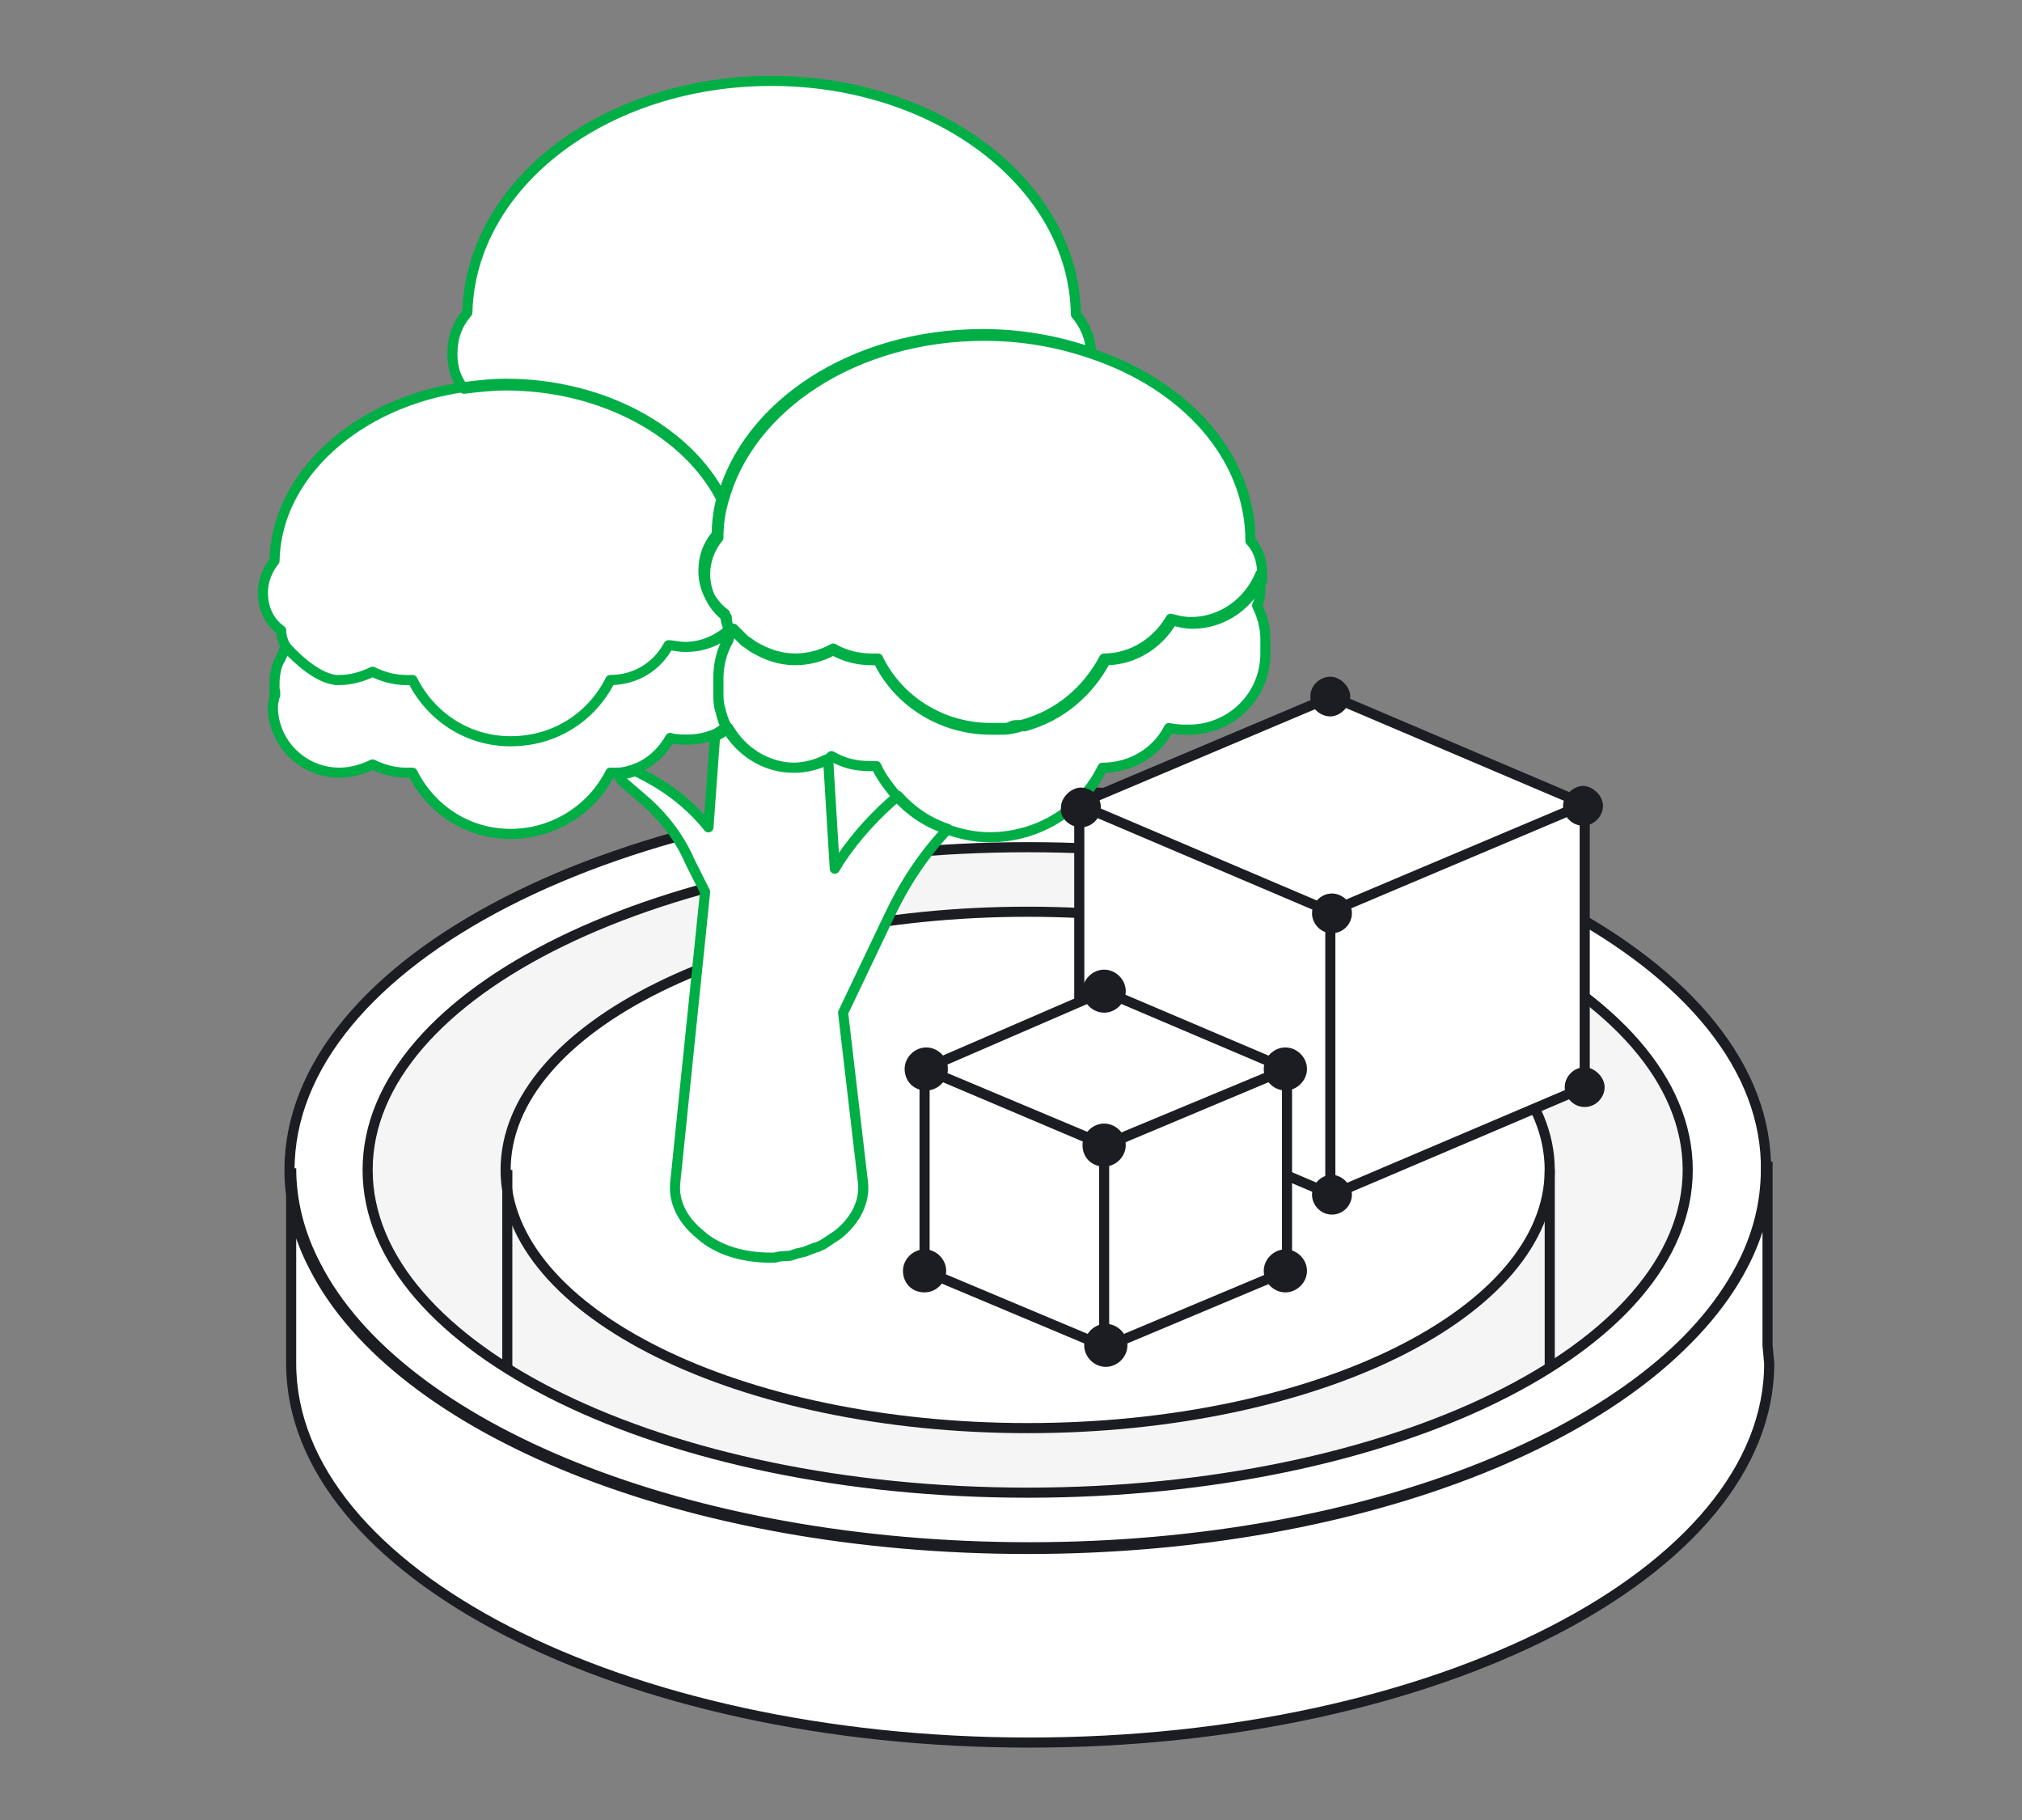 <svg width="200" height="180" viewBox="0 0 200 180" fill="none" xmlns="http://www.w3.org/2000/svg">
<rect x="0" y="0" width="200" height="180" fill="#808080" stroke="none"/>
<path d="M174.831 133.058V114.888C174.831 115.052 174.831 115.38 174.831 115.543C174.831 118.817 174.009 122.091 172.364 125.201C163.977 141.242 135.527 153.027 101.815 153.027C67.938 153.027 39.489 141.242 31.266 125.201C29.622 122.091 28.799 118.817 28.799 115.543V134.858C28.799 155.483 61.525 172.342 101.815 172.342C142.105 172.342 174.995 155.483 174.995 134.858L174.831 133.058ZM174.666 115.707C174.666 118.981 173.844 122.254 172.2 125.364C163.813 141.406 135.363 153.191 101.651 153.191C67.774 153.191 39.324 141.406 31.102 125.364C29.457 122.254 28.635 118.981 28.635 115.707C28.635 95.082 61.36 78.223 101.651 78.223C141.447 78.223 174.009 94.591 174.666 114.888C174.666 115.216 174.666 115.379 174.666 115.707Z" fill="white" stroke="#1C1D22" stroke-miterlimit="10"/>
<path d="M101.65 147.627C137.707 147.627 166.937 133.336 166.937 115.708C166.937 98.08 137.707 83.789 101.65 83.789C65.593 83.789 36.363 98.08 36.363 115.708C36.363 133.336 65.593 147.627 101.65 147.627Z" fill="#F6F5F5" stroke="#1C1D22" stroke-miterlimit="10"/>
<path d="M101.649 141.242C130.168 141.242 153.286 129.81 153.286 115.707C153.286 101.604 130.168 90.172 101.649 90.172C73.13 90.172 50.012 101.604 50.012 115.707C50.012 129.81 73.13 141.242 101.649 141.242Z" fill="white" stroke="#1C1D22" stroke-miterlimit="10"/>
<path d="M50.178 115.707V135.349M153.288 115.707V135.186" stroke="#1C1D22" stroke-miterlimit="10"/>
<path d="M87.998 90.498L83.393 100.156L85.366 117.015C85.531 118.816 84.709 120.616 82.9 122.09L81.42 123.072L81.419 123.072C81.091 123.235 80.762 123.399 80.597 123.399C80.269 123.563 80.104 123.563 79.775 123.726C79.446 123.89 78.953 123.89 78.624 124.054C78.46 124.054 78.295 124.217 77.966 124.217C77.637 124.217 77.144 124.217 76.651 124.381H76.157C73.691 124.381 71.059 123.726 69.25 122.09C67.441 120.616 66.619 118.816 66.784 117.015L69.744 88.206L68.264 85.26C67.277 82.969 65.797 81.004 63.988 79.367L61.521 77.239C61.357 77.076 61.192 76.748 61.192 76.585C61.85 76.585 62.343 76.421 62.837 76.257C65.632 77.567 68.099 79.367 70.073 81.823L70.73 72.82C71.183 72.67 71.498 72.381 71.928 72.082C71.912 72.055 71.897 72.028 71.882 72.001C71.856 71.964 71.832 71.926 71.809 71.886C71.355 72.197 71.035 72.501 70.566 72.656C69.744 72.984 68.921 73.147 67.935 73.147H67.934C67.441 73.147 66.784 73.147 66.29 72.984C65.468 74.457 64.152 75.603 62.672 76.094C62.179 76.257 61.686 76.421 61.028 76.421H60.37C58.561 80.022 54.779 82.477 50.503 82.477C46.227 82.477 42.609 80.022 40.8 76.421H40.143C38.992 76.421 37.84 76.094 36.854 75.603C35.867 76.094 34.716 76.421 33.565 76.421C29.947 76.421 26.987 73.475 26.987 69.874C26.987 69.546 27.151 69.055 27.151 68.728V68.237C27.151 68.398 27.191 68.52 27.212 68.621C27.26 68.448 27.151 68.206 27.151 68.073V67.582C27.151 66.763 27.316 65.945 27.645 65.29C27.809 65.127 27.809 64.963 27.809 64.963C27.809 64.799 27.973 64.799 27.973 64.636C27.973 64.472 28.138 64.144 28.302 63.981C27.973 63.49 27.809 62.835 27.809 62.344C26.658 61.526 26 60.216 26 58.579C26 57.433 26.493 56.288 27.151 55.469C27.315 46.989 35.313 39.809 45.78 38.299C45.044 37.35 44.747 36.253 44.747 35.008C44.747 33.371 45.241 32.062 46.227 30.916C46.556 18.149 59.877 8 76.322 8C92.767 8 106.252 18.312 106.416 31.08C107.238 32.062 107.896 33.371 107.896 34.845C104.607 33.699 100.989 33.044 97.207 33.044C84.38 33.044 73.855 40.083 71.388 49.413C71.378 49.393 71.368 49.374 71.359 49.354C71.049 50.474 70.895 51.739 70.895 52.85C70.073 53.832 69.579 54.978 69.579 56.451C69.579 57.398 69.807 58.255 70.214 58.997C69.91 58.334 69.744 57.59 69.744 56.779C69.744 55.469 70.237 54.16 71.059 53.178C71.059 51.868 71.224 50.722 71.553 49.576C74.019 40.246 84.544 33.208 97.371 33.208C101.154 33.208 104.772 33.862 108.061 35.008C117.27 38.118 123.683 45.157 123.683 53.505C124.341 54.16 124.834 55.305 124.834 56.615V56.942C124.783 57.068 124.728 57.191 124.67 57.313V57.924C124.67 58.579 124.67 59.234 124.341 59.889C124.834 60.871 125.163 62.017 125.163 63.162V63.981V64.636C125.163 68.891 121.71 72.165 117.599 72.165C116.941 72.165 116.283 72.165 115.625 72.001C114.474 74.293 112.007 75.93 109.047 75.93C107.074 80.022 102.798 82.805 97.865 82.805C96.43 82.805 94.996 82.497 93.711 82.031C91.266 84.637 89.469 87.406 87.998 90.498Z" fill="white"/>
<path d="M67.77 63.981C69.415 63.981 70.895 63.49 72.21 62.344C72.21 62.344 72.21 62.344 72.046 62.18C71.882 61.689 71.717 61.198 71.717 60.707C70.401 59.725 69.579 58.252 69.579 56.451C69.579 54.978 70.073 53.832 70.895 52.85C70.895 51.704 71.059 50.395 71.388 49.249C68.099 42.702 59.712 37.955 50.01 37.955C48.694 37.955 47.214 38.118 45.898 38.282C35.374 39.755 27.316 46.957 27.151 55.469C26.493 56.288 26 57.433 26 58.579C26 60.216 26.658 61.526 27.809 62.344C27.809 62.835 27.973 63.49 28.302 63.981M67.77 63.981C67.112 63.981 66.619 63.817 66.126 63.817C64.975 65.945 62.837 67.255 60.37 67.255C58.561 70.856 54.943 73.311 50.503 73.311C46.227 73.311 42.609 70.856 40.8 67.255C40.636 67.255 40.472 67.255 40.143 67.255C38.992 67.255 37.84 66.927 36.854 66.436C35.867 66.927 34.716 67.255 33.565 67.255C33.4 67.255 33.236 67.255 33.236 67.255C31.591 67.091 29.618 65.454 28.302 63.981M67.77 63.981C69.415 63.981 70.895 63.326 72.046 62.344C72.21 62.508 72.21 62.508 72.21 62.671C72.21 62.835 72.046 63.162 72.046 63.162C71.388 64.308 71.059 65.618 71.059 66.927C71.059 67.254 71.059 67.418 71.059 67.746C71.059 67.909 71.059 68.237 71.059 68.4C71.059 68.891 71.059 69.546 71.224 70.037C71.388 70.692 71.553 71.347 71.882 71.838C71.388 72.165 71.059 72.493 70.566 72.656C69.744 72.984 68.921 73.147 67.935 73.147C67.441 73.147 66.784 73.147 66.29 72.984C65.468 74.457 64.152 75.603 62.672 76.094C62.179 76.257 61.686 76.421 61.028 76.421C60.699 76.421 60.535 76.421 60.37 76.421C58.561 80.022 54.779 82.477 50.503 82.477C46.227 82.477 42.609 80.022 40.8 76.421C40.472 76.421 40.307 76.421 40.143 76.421C38.992 76.421 37.84 76.094 36.854 75.603C35.867 76.094 34.716 76.421 33.565 76.421C29.947 76.421 26.987 73.475 26.987 69.874C26.987 69.546 27.151 69.055 27.151 68.728C27.316 68.564 27.151 68.237 27.151 68.073C27.151 67.909 27.151 67.746 27.151 67.582C27.151 66.763 27.316 65.945 27.645 65.29C27.809 65.127 27.809 64.963 27.809 64.963C27.809 64.799 27.973 64.799 27.973 64.636C27.973 64.472 28.138 64.144 28.302 63.981M87.998 90.498L83.393 100.156L85.366 117.015C85.531 118.816 84.709 120.616 82.9 122.09C82.406 122.417 81.913 122.744 81.42 123.072C81.091 123.235 80.762 123.399 80.597 123.399C80.269 123.563 80.104 123.563 79.775 123.726C79.446 123.89 78.953 123.89 78.624 124.054C78.46 124.054 78.295 124.217 77.966 124.217C77.637 124.217 77.144 124.217 76.651 124.381C76.486 124.381 76.322 124.381 76.157 124.381C73.691 124.381 71.059 123.726 69.25 122.09C67.441 120.616 66.619 118.816 66.784 117.015L69.744 88.206L68.264 85.26C67.277 82.969 65.797 81.004 63.988 79.367L61.521 77.239C61.357 77.076 61.192 76.748 61.192 76.585C61.85 76.585 62.343 76.421 62.837 76.257C65.632 77.567 68.099 79.367 70.073 81.823L70.73 72.82C71.224 72.656 71.553 72.329 72.046 72.001C73.362 74.293 75.828 75.93 78.624 75.93C79.775 75.93 80.926 75.603 81.913 75.112L82.571 85.915L83.064 85.096C84.709 82.641 86.682 80.513 88.82 78.713C90.135 80.186 91.78 81.332 93.753 81.986C91.287 84.605 89.478 87.388 87.998 90.498ZM100.002 71.838C99.674 72.001 99.509 72.001 99.18 72.165C99.838 72.165 100.496 72.001 100.989 71.838C100.825 71.674 100.331 71.674 100.002 71.838ZM72.375 62.18C72.375 62.344 72.375 62.344 72.375 62.18ZM106.416 31.08C106.252 18.312 92.767 8 76.322 8C59.877 8 46.556 18.149 46.227 30.916C45.241 32.062 44.747 33.371 44.747 35.008C44.747 36.318 45.076 37.464 45.898 38.446C47.214 38.282 48.694 38.118 50.01 38.118C59.712 38.118 68.099 42.865 71.388 49.413C73.855 40.083 84.38 33.044 97.207 33.044C100.989 33.044 104.607 33.699 107.896 34.845C107.896 33.371 107.238 32.062 106.416 31.08ZM72.21 62.508H72.375C72.539 62.508 72.539 62.344 72.539 62.344L72.704 62.508C73.033 62.835 73.362 63.162 73.691 63.49C74.019 63.653 74.348 63.981 74.677 64.144C75.828 64.799 77.144 65.29 78.624 65.29C79.94 65.29 81.255 64.963 82.406 64.308C83.558 64.963 84.873 65.29 86.189 65.29C86.353 65.29 86.682 65.29 86.847 65.29C88.82 69.382 93.096 72.165 98.029 72.165C98.522 72.165 98.851 72.165 99.345 72.165C99.674 72.001 99.838 72.001 100.167 71.838C100.66 71.674 100.989 71.674 101.318 71.838C104.936 70.856 107.732 68.4 109.376 65.29C112.172 65.29 114.639 63.653 115.954 61.362C116.612 61.526 117.27 61.689 117.928 61.689C121.052 61.689 123.683 59.725 124.834 56.942C124.834 57.106 124.834 57.27 124.834 57.433C124.834 57.106 124.834 56.942 124.834 56.615C124.834 55.305 124.341 54.16 123.683 53.505C123.683 45.157 117.27 38.118 108.061 35.008C104.772 33.862 101.154 33.208 97.371 33.208C84.544 33.208 74.019 40.246 71.553 49.576C71.224 50.722 71.059 51.868 71.059 53.178C70.237 54.16 69.744 55.469 69.744 56.779C69.744 58.579 70.566 60.052 71.882 61.034C71.882 61.526 72.046 62.017 72.21 62.508ZM27.151 68.891C27.151 68.728 27.151 68.564 27.151 68.237C27.151 68.564 27.316 68.728 27.151 68.891ZM125.163 63.981C125.163 63.817 125.163 63.49 125.163 63.162C125.163 62.017 124.834 60.871 124.341 59.889C124.67 59.234 124.67 58.579 124.67 57.924C124.67 57.761 124.67 57.433 124.67 57.27C124.67 57.106 124.67 56.942 124.67 56.779C123.519 59.561 120.888 61.526 117.763 61.526C117.105 61.526 116.447 61.362 115.79 61.198C114.474 63.49 112.007 65.127 109.212 65.127C107.567 68.237 104.772 70.692 101.154 71.674C100.496 71.838 99.838 72.001 99.345 72.001C98.851 72.001 98.522 72.001 98.029 72.001C93.096 72.001 88.82 69.219 86.847 65.127C86.682 65.127 86.353 65.127 86.189 65.127C84.873 65.127 83.558 64.799 82.406 64.144C81.255 64.799 79.94 65.127 78.624 65.127C77.144 65.127 75.828 64.636 74.677 63.981C74.348 63.817 74.019 63.49 73.691 63.326C73.362 62.999 73.033 62.671 72.704 62.344L72.539 62.18C72.539 62.18 72.539 62.344 72.375 62.344C72.375 62.344 72.046 63.162 72.046 63.326C71.388 64.472 71.059 65.781 71.059 67.091C71.059 67.255 71.059 67.582 71.059 67.909C71.059 68.073 71.059 68.4 71.059 68.564C71.059 69.219 71.059 69.71 71.224 70.201C71.388 70.856 71.553 71.51 71.882 72.001C73.197 74.293 75.664 75.93 78.46 75.93C79.611 75.93 80.762 75.603 81.749 75.112C81.913 75.112 82.077 74.948 82.242 74.784C83.393 75.439 84.544 75.766 86.024 75.766C86.353 75.766 86.518 75.766 86.682 75.766C87.175 76.912 87.998 77.894 88.655 78.713C89.971 80.186 91.616 81.332 93.589 81.986C94.905 82.477 96.385 82.805 97.865 82.805C102.798 82.805 107.074 80.022 109.047 75.93C112.007 75.93 114.474 74.293 115.625 72.001C116.283 72.165 116.941 72.165 117.599 72.165C121.71 72.165 125.163 68.891 125.163 64.636C125.163 64.472 125.163 64.308 125.163 63.981Z" stroke="#00AE46" stroke-miterlimit="10" stroke-linecap="round" stroke-linejoin="round"/>
<path d="M131.586 118.159V90.333ZM156.747 79.529V107.52L131.75 118.159L106.754 107.52V79.529" fill="white"/>
<path d="M131.586 118.159V90.333M156.747 79.529V107.52L131.75 118.159L106.754 107.52V79.529" stroke="#1C1D22" stroke-miterlimit="10" stroke-linecap="round" stroke-linejoin="round"/>
<path d="M156.741 79.529L131.58 90.169L106.584 79.529L131.745 68.89L156.741 79.529Z" fill="white" stroke="#1C1D22" stroke-miterlimit="10" stroke-linecap="round" stroke-linejoin="round"/>
<path d="M129.61 68.89C129.61 67.744 130.596 66.926 131.583 66.926C132.57 66.926 133.556 67.908 133.556 68.89C133.556 69.872 132.57 70.854 131.583 70.854C130.596 70.854 129.61 70.036 129.61 68.89ZM156.579 81.658C157.731 81.658 158.553 80.675 158.553 79.693C158.553 78.711 157.566 77.729 156.579 77.729C155.593 77.729 154.606 78.711 154.606 79.693C154.606 80.675 155.428 81.658 156.579 81.658ZM106.916 81.821C108.067 81.821 108.889 80.839 108.889 79.857C108.889 78.711 107.902 77.893 106.916 77.893C105.929 77.893 104.942 78.875 104.942 79.857C104.778 80.839 105.764 81.821 106.916 81.821ZM156.744 109.484C157.895 109.484 158.717 108.502 158.717 107.52C158.717 106.538 157.731 105.556 156.744 105.556C155.593 105.556 154.771 106.538 154.771 107.52C154.771 108.502 155.593 109.484 156.744 109.484ZM106.751 109.648C107.902 109.648 108.889 108.666 108.889 107.52C108.889 106.374 107.902 105.392 106.751 105.392C105.6 105.392 104.613 106.374 104.613 107.52C104.613 108.666 105.6 109.648 106.751 109.648ZM131.748 92.297C132.899 92.297 133.721 91.315 133.721 90.333C133.721 89.187 132.734 88.369 131.748 88.369C130.596 88.369 129.774 89.351 129.774 90.333C129.774 91.315 130.596 92.297 131.748 92.297ZM131.748 120.124C132.899 120.124 133.721 119.142 133.721 118.16C133.721 117.178 132.734 116.195 131.748 116.195C130.596 116.195 129.774 117.178 129.774 118.16C129.774 119.142 130.596 120.124 131.748 120.124Z" fill="#1C1D22"/>
<path d="M109.212 133.22V113.25ZM109.212 113.25L91.451 105.721V125.69L109.376 133.22L127.301 125.69V105.721L109.212 113.25ZM109.212 98.027L91.451 105.721L109.376 113.25L127.301 105.721L109.212 98.027Z" fill="white"/>
<path d="M109.212 133.22V113.25M109.212 113.25L91.451 105.721M109.212 113.25L127.301 105.721M91.451 105.721V125.69L109.376 133.22L127.301 125.69V105.721M91.451 105.721L109.212 98.027L127.301 105.721M91.451 105.721L109.376 113.25L127.301 105.721" stroke="#1C1D22" stroke-miterlimit="10" stroke-linecap="round" stroke-linejoin="round"/>
<path d="M107.075 113.25C107.075 112.104 108.062 111.122 109.213 111.122C110.364 111.122 111.351 112.104 111.351 113.25C111.351 114.396 110.364 115.378 109.213 115.378C108.062 115.378 107.075 114.56 107.075 113.25ZM109.377 135.184C110.529 135.184 111.515 134.202 111.515 133.056C111.515 131.91 110.529 130.928 109.377 130.928C108.226 130.928 107.24 131.91 107.24 133.056C107.24 134.202 108.226 135.184 109.377 135.184ZM109.213 100.155C110.364 100.155 111.351 99.173 111.351 98.027C111.351 96.882 110.364 95.899 109.213 95.899C108.062 95.899 107.075 96.882 107.075 98.027C107.075 99.173 108.062 100.155 109.213 100.155ZM91.617 107.849C92.768 107.849 93.755 106.866 93.755 105.721C93.755 104.575 92.768 103.593 91.617 103.593C90.466 103.593 89.479 104.575 89.479 105.721C89.479 106.866 90.301 107.849 91.617 107.849ZM127.138 107.849C128.289 107.849 129.276 106.866 129.276 105.721C129.276 104.575 128.289 103.593 127.138 103.593C125.987 103.593 125 104.575 125 105.721C125 106.866 125.987 107.849 127.138 107.849ZM91.452 127.818C92.603 127.818 93.59 126.836 93.59 125.69C93.59 124.545 92.603 123.562 91.452 123.562C90.301 123.562 89.314 124.545 89.314 125.69C89.314 126.836 90.137 127.818 91.452 127.818ZM127.138 127.818C128.289 127.818 129.276 126.836 129.276 125.69C129.276 124.545 128.289 123.562 127.138 123.562C125.987 123.562 125 124.545 125 125.69C125 126.836 125.987 127.818 127.138 127.818Z" fill="#1C1D22"/>
</svg>
